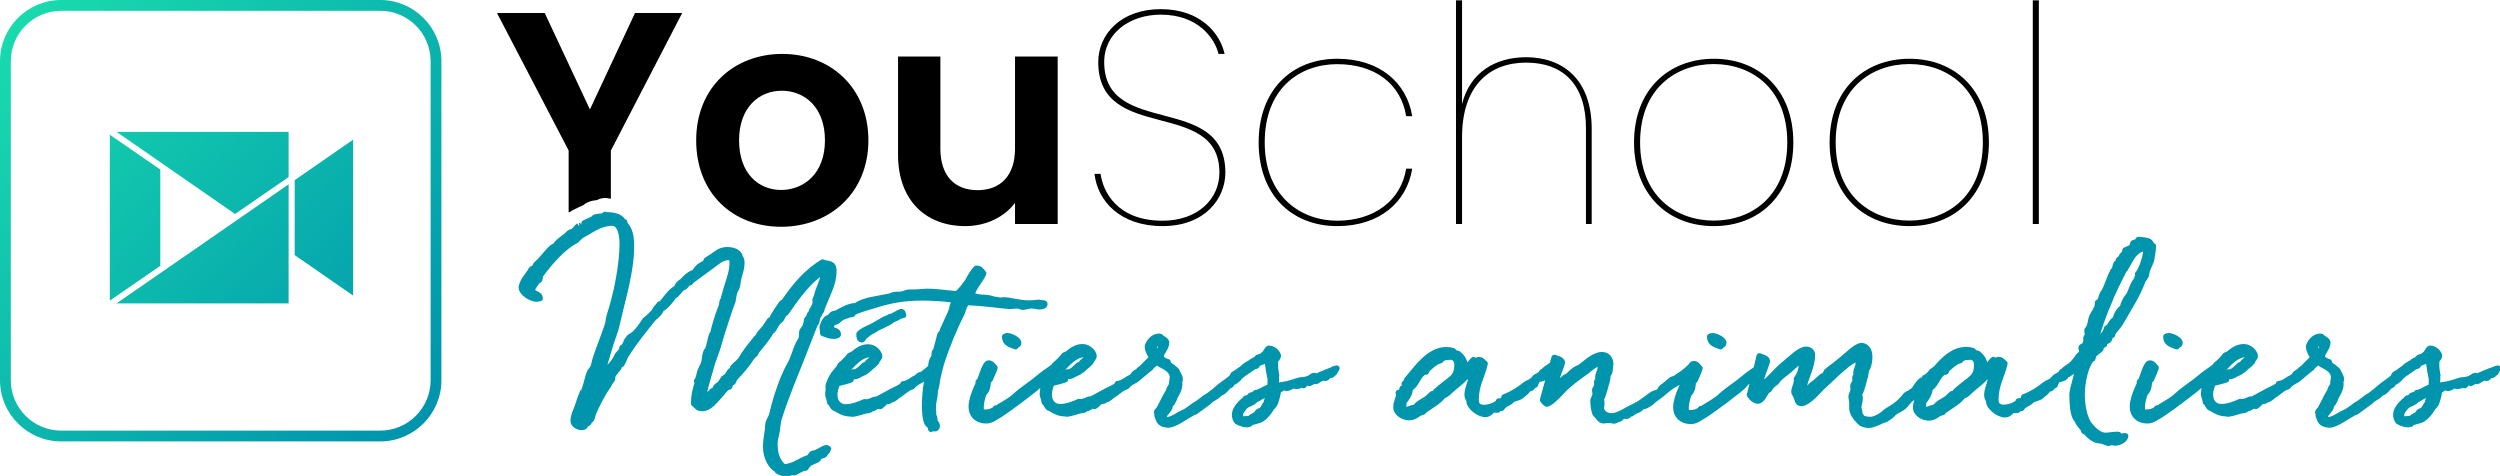 <svg xmlns="http://www.w3.org/2000/svg" xmlns:xlink="http://www.w3.org/1999/xlink" id="Calque_2" viewBox="0 0 226.77 43.17"><defs><style>.cls-1{fill:#0095ad;stroke:#0095ad;stroke-linecap:round;stroke-linejoin:round;stroke-width:.53px;}.cls-2{fill:url(#Dégradé_sans_nom_187-4);}.cls-3{fill:url(#Dégradé_sans_nom_187-3);}.cls-4{fill:url(#Dégradé_sans_nom_187-5);}.cls-5{fill:url(#Dégradé_sans_nom_187-2);}.cls-6{fill:url(#Dégradé_sans_nom_187);}</style><linearGradient id="D&#xE9;grad&#xE9;_sans_nom_187" x1="1" y1="2.02" x2="37.95" y2="36.99" gradientUnits="userSpaceOnUse"><stop offset="0" stop-color="#19dbad"></stop><stop offset="1" stop-color="#0095ad"></stop></linearGradient><linearGradient id="D&#xE9;grad&#xE9;_sans_nom_187-2" x1="4.24" y1="-1.41" x2="41.2" y2="33.57" xlink:href="#D&#xE9;grad&#xE9;_sans_nom_187"></linearGradient><linearGradient id="D&#xE9;grad&#xE9;_sans_nom_187-3" x1="6.48" y1="-3.77" x2="43.43" y2="31.21" xlink:href="#D&#xE9;grad&#xE9;_sans_nom_187"></linearGradient><linearGradient id="D&#xE9;grad&#xE9;_sans_nom_187-4" x1="-3.32" y1="6.59" x2="33.63" y2="41.56" xlink:href="#D&#xE9;grad&#xE9;_sans_nom_187"></linearGradient><linearGradient id="D&#xE9;grad&#xE9;_sans_nom_187-5" x1="-.83" y1="3.95" x2="36.13" y2="38.92" xlink:href="#D&#xE9;grad&#xE9;_sans_nom_187"></linearGradient></defs><g><path d="M51.66,19.25c.26-.18,.56-.32,.83-.45,.15-.07,.31-.15,.45-.21,.17-.15,.35-.24,.52-.3,.26-.09,.49-.12,.68-.14,.3-.16,.58-.19,.74-.19,.11,0,.23,.01,.33,.04,.07,0,.13,.02,.2,.02v-4.36L61.88,1.18h-4.28l-4.09,8.75L49.41,1.18h-4.33l6.5,12.47v5.63s.04-.04,.07-.06l.02,.02Z"></path><path d="M70.85,20.57c4.41,0,7.92-3.07,7.92-7.84s-3.43-7.84-7.81-7.84-7.81,3.04-7.81,7.84,3.32,7.84,7.7,7.84Zm.06-12.34c2.03,0,3.92,1.45,3.92,4.5s-1.95,4.5-3.98,4.5-3.81-1.48-3.81-4.5,1.84-4.5,3.87-4.5Z"></path><path d="M87.55,20.51c1.89,0,3.56-.82,4.52-2.11v1.92h3.87V5.13h-3.87V13.49c0,2.44-1.32,3.76-3.4,3.76s-3.37-1.32-3.37-3.76V5.13h-3.84V14.04c0,4.17,2.55,6.47,6.09,6.47Z"></path><path d="M105.45,20.02c-4.14,0-5.4-2.66-5.62-4.25h-.55c.27,2.44,2.3,4.74,6.17,4.74s5.7-2.52,5.7-4.85c0-7.32-10.99-3.1-10.99-10.03,0-2.66,2.36-4.3,5.13-4.3,3.43,0,4.91,2.19,5.24,3.56h.55c-.41-1.86-2.17-4.06-5.79-4.06s-5.67,2.28-5.67,4.8c0,7.43,10.99,3.21,10.99,10.03,0,2.39-1.97,4.36-5.15,4.36Z"></path><path d="M121.3,20.51c3.84,0,6.31-2.17,6.8-5.21h-.55c-.47,2.93-2.96,4.72-6.25,4.72s-6.58-2.19-6.58-7.1,3.18-7.1,6.58-7.1,5.78,1.78,6.25,4.72h.55c-.49-3.04-2.96-5.21-6.8-5.21-4.11,0-7.13,2.82-7.13,7.59s3.02,7.59,7.13,7.59Z"></path><path d="M132.62,12.45c0-4.63,2.44-6.77,5.81-6.77s5.43,2,5.43,5.95v8.69h.52V11.69c0-4.58-2.71-6.5-5.95-6.5-2.77,0-5.1,1.37-5.81,4.25V.03h-.55V20.32h.55v-7.87Z"></path><path d="M155.46,20.51c4.11,0,7.21-2.82,7.21-7.59s-3.1-7.59-7.21-7.59-7.24,2.82-7.24,7.59,3.13,7.59,7.24,7.59Zm0-14.7c3.4,0,6.66,2.19,6.66,7.1s-3.26,7.1-6.66,7.1-6.69-2.19-6.69-7.1,3.29-7.1,6.69-7.1Z"></path><path d="M173.2,20.51c4.11,0,7.21-2.82,7.21-7.59s-3.1-7.59-7.21-7.59-7.24,2.82-7.24,7.59,3.13,7.59,7.24,7.59Zm0-14.7c3.4,0,6.66,2.19,6.66,7.1s-3.26,7.1-6.66,7.1-6.69-2.19-6.69-7.1,3.29-7.1,6.69-7.1Z"></path><rect x="184.39" y=".03" width=".55" height="20.29"></rect></g><g><path class="cls-6" d="M34.49,0H5.55C2.49,0,0,2.49,0,5.55v28.94c0,3.06,2.49,5.55,5.55,5.55h28.94c3.06,0,5.55-2.49,5.55-5.55V5.55c0-3.06-2.49-5.55-5.55-5.55Zm4.57,34.49c0,2.52-2.05,4.57-4.57,4.57H5.55c-2.52,0-4.57-2.05-4.57-4.57V5.55C.98,3.03,3.03,.98,5.55,.98h28.94c2.52,0,4.57,2.05,4.57,4.57v28.94Z"></path><polygon class="cls-5" points="21.32 19.41 26.18 16.06 26.18 11.96 10.57 11.96 21.32 19.41"></polygon><polygon class="cls-3" points="26.73 23.14 32.03 26.81 32.03 12.67 26.73 16.34 26.73 23.14"></polygon><polygon class="cls-2" points="14.54 15.38 9.96 12.22 9.96 27.27 14.54 24.11 14.54 15.38"></polygon><polygon class="cls-4" points="26.18 27.52 26.18 16.72 10.57 27.52 26.18 27.52"></polygon></g><g><path class="cls-1" d="M74.99,40.63c-.35,0-.76,.47-1.27,.51-.2,.09-.2,.34-.4,.4-.78,.24-1.27,.78-2.23,.83-.6-.53-.82-1.18-.82-2.14,0-.36,.13-.73,.2-1.11,.07-.42,.07-.8,.18-1.16,.69-2.18,1.43-3.83,2.23-5.9,.31-.82,.73-1.85,1.03-2.63,.04-.07,.11-.13,.13-.18,.07-.18,.07-.4,.15-.56,.02-.05,.14-.16,.14-.24v-.07c0-.07,.11-.07,.13-.13,.07-.13,.09-.31,.16-.47,.42-1.07,1-2.05,1-3.21,0-.78-.54-.58-1-.78-1.42,.85-2.49,2.12-3.45,3.52t-.02,.04s.02,.05,.02,.07-.02,.02-.04,.02h-.11c-.16,0-1.09,1.6-1.07,1.6h-.09c-.05,0-.42,.67-.6,.83-.07,.07-.25,.31-.4,.47-.05,.05-.04,.15-.07,.22-.04,.05-.16,.07-.2,.15-1.27,1.56-1.22,1.69-1.38,1.91-.2,.27-.49,.45-.71,.71-.05,.05-.02,.15-.05,.2-.05,.09-.18,.09-.22,.15-.09,.13-.16,.29-.27,.42-.09,.11-.24,.16-.33,.25-.11,.15-.18,.31-.29,.44-.09,.11-.25,.18-.34,.27s-.2,.44-.31,.44c-.04,0-.05-.02-.09-.02s-.05,.11-.09,.14c-.2,.16-.44,.31-.69,.35,.13-1.05,.62-2.34,.76-2.98,.14-.45,.34-.91,.49-1.38,.33-1.16,.73-2.4,1.11-3.54,.07-.24,.18-.44,.27-.71,.05-.22,.07-.49,.13-.73,.05-.25,.24-.45,.29-.69,.05-.25,.07-.54,.13-.76,.09-.36,.27-.78,.27-1.34,0-.53-.2-.42-.2-.53,0-.05,.02-.11,.02-.13-.22-.4-.73-.51-1.11-.51-.74,0-1.02,.4-1.4,.62-.2,.13-.56,.35-.56,.38,0,.02,.02,.05,.02,.09,0,.09-.51,.33-.64,.44-.22,.18-.29,.44-.49,.54-.44,.16-.73,.47-.94,.71-.24,.2-.54,.36-.56,.67-.6,.27-1.02,1.03-1.45,1.47h-.13s-.04,.09-.09,.13c-.36,.38-.31,.45-.47,.64-.24,.25-.49,.49-.76,.69-.31,.49-.65,1-1.05,1.31-.07,.07-.42,.24-.42,.31v.09c0,.05-.11,.05-.13,.07-.16,.27-.18,.58-.47,.71,0,.34-.33,.53-.42,.67-.15,.42-.47,.78-.71,1.05-.25,.33-.53,.91-.69,.91h-.05c.18-1,.53-1.96,.82-2.99,.13-.44,.47-1.25,.56-1.78,.53-2.34,1.31-4.75,1.31-7.1,0-1.31-.33-1.65-.62-2.01v-.02s.02-.07,.02-.09c0-.07-.11-.05-.16-.11-.24-.42-.82-.56-1.4-.56h-.18s-.04-.04-.04-.04c-.04,0-.05,.09-.11,.11-.25,.07-.56,.05-.83,.15-.02,0-.09,.11-.13,.13-.42,.2-1.32,.62-1.31,.62-.18,.13-.31,.36-.49,.51-.09,.05-.25,.07-.34,.13-.09,.05-.18,.18-.29,.27-.35,.29-.83,.54-1.02,.98-.04,0-.05-.02-.07-.02-.25,0-1.02,1.03-1.31,1.32-.13,.13-.25,.22-.36,.34-.05,.05-.05,.18-.13,.27-.07,.07-.24,.09-.27,.15-.07,.07-.09,.18-.15,.25-.05,.09-.76,.91-.76,1.4s.87,1.03,1.36,1.03c.09,0,.2-.02,.31-.05-.04-.49-.71-.33-.71-.83,.13-.29,.34-.54,.49-.76,0-.04,.13-.04,.15-.07,.13-.25,0-.29,.13-.47,.85-1.18,2.12-2.59,3.18-3.1,.29-.24,.33-.38,.71-.58,.62-.31,1.47-1.03,2.59-1.03,.8,0,.94,1.22,.94,1.87,0,1.91-.53,4.61-1.14,6.44-.11,.33-.11,.65-.2,.94-.33,1-.76,2.05-1.03,2.85-.13,.35-.18,.73-.27,.96-.09,.22-.31,.4-.34,.54-.15,.33-.18,.71-.49,1.62,0,.02-.13,.09-.13,.13-.18,.44-.33,.85-.47,1.31-.16,.44-.38,.83-.38,1.31,0,.27,.33,.56,.76,.56s.24-.29,.49-.34c.18-.04,.16-.18,.22-.27,0-.04,.11-.04,.13-.07,.13-.2,.11-.4,.22-.64,.25-.6,.85-1.78,1.31-2.41,.07-.07,.09-.18,.15-.27,.09-.18,.27-.33,.27-.4,0-.04-.02-.07-.02-.11,0-.29,.47-.73,.56-.87,.04-.07,.04-.15,.07-.22,.04-.05,.18-.07,.22-.13,.18-.29,.24-.6,.4-.82,.8-1.29,1.78-2.45,2.36-3.19,.27-.35,.73-.56,.83-1.03h.04c.2,0,.89-.76,1.07-1.12,0,0,.13-.04,.13-.05,.36-.31,.49-.67,.91-.82,.09-.07,.24-.36,.36-.36h.09c.07,0,.05-.11,.09-.13,.62-.44,1.18-.89,1.8-1.32,.78-.58,1.05-.85,1.65-.85,.34,0,.31,.33,.31,.58,0,.71-.25,1.31-.44,1.96-.11,.36-.27,.89-.33,1.14,0,0,.05,.04,.05,.09-.29,.16-.16,.53-.29,.74-.29,.71-.54,1.56-.74,2.36-.02,.11-.11,.13-.14,.27-.11,.35-.2,.93-.33,1.23-.04,.09-.13,.13-.16,.24-.13,.31-.11,.69-.2,1-.09,.27-.27,.53-.35,.78-.07,.24-.13,.69-.29,.83v.02s.07,.05,.09,.05c-.25,.85-.36,1.25-.36,1.98,.29,.24,.34,.44,.76,.44,.67,0,1.16-.73,1.6-1.18,.18-.2,.6-.76,.73-.76h.09c.09,0,.11-.42,.25-.42h.07c.07,0,.15-.33,.22-.4,.45-.44,1.18-1.31,1.47-1.8,.11-.2,.25-.25,.34-.36,.07-.07,.09-.18,.15-.27,.53-.65,1.16-1.4,1.31-1.8,0-.02,.11-.04,.15-.07,.18-.22,.25-.47,.42-.67,.09-.16,.24-.22,.35-.36,.09-.15,.16-.33,.27-.47,.05-.07,.18-.07,.2-.16,.87-1.29,1.87-2.59,2.7-3.23,.18-.13,.36-.38,.6-.38,.04,0,.05,0,.11,.02-.05,.67-.44,1.42-.58,1.87-.04,.13-.04,.24-.07,.36-.02,.05-.13,.13-.13,.25,0,.07,.02,.15,.02,.2,0,.34-.38,.82-.38,.89,0,.02,.02,.05,.02,.09,0,.07-.11,.04-.13,.09-.09,.14-.09,.4-.27,.47-.04,.18-.07,.4-.14,.62-.07,.18-.24,.34-.31,.49-.04,.16,0,.38-.05,.62-.04,.15-.18,.31-.27,.49-.27,.58-.49,1.4-.76,1.87-.85,1.45-1.52,3.92-1.65,4.57-.07,.29-.29,.53-.34,.82-.05,.22-.02,.44-.07,.69-.07,.45-.15,.94-.15,1.45,0,.93,.53,1.81,.98,2,.04,.02,.05,.11,.07,.13,.33,.22,.71,.27,.85,.27,.16,0,.27-.13,.49-.13,.05,0,.11,.02,.16,.02,.16,0,.71-.42,1-.42h.05c.11-.15,.18-.27,.29-.35,.04-.11,.64-.31,.8-.42,.07-.05,.13-.22,.22-.29,.09-.05,.29-.07,.36-.11,.05-.07,.4-.49,.4-.53,0-.05-.05-.05-.11-.05Z"></path><path class="cls-1" d="M80.79,28.75s-.04-.02-.05-.02c-.18,.13-.36,.16-.51,.24-.31,.16-.62,.38-.93,.54-.58,.31-.85,.4-.82,.4-.2,.13-.4,.22-.54,.38,0,.24,0,.51,.25,.51,.15-.09,.11-.25,.47-.47,.25-.25,.67-.38,.83-.54,1.12-.53,1.31-.65,1.36-.71,.11-.11,.54-.24,.65-.34,.22-.13,.38-.15,.44-.15-.04-.13-.04-.27-.16-.31-.31,.07-.47,.24-.54,.25-.65,.34-.36,.22-.45,.22Z"></path><path class="cls-1" d="M91.5,27.77c.34,0,.6-.05,.87-.05,.15,.04,.27,.13,.42,.13,.24-.02,.51-.13,.78-.13s.51,.09,.74,.09c.11,0,.45-.04,.45-.22,0-.16-.15-.04-.51-.15-.33,.04-.64,.07-.93,.07-.91,0-1.67-.29-2.32-.29-.11,0-.22,.05-.25,.05-.25-.07-.34-.09-.36-.09-.04,0-.02,.02-.04,.02-.04,0-.09,0-.29-.07-.64-.22-1.23-.05-1.92-.35,.16-.76,.76-1.27,1.07-1.98-.18-.2-.27-.45-.65-.45-.36,.38-.53,.73-.78,1.18-.31,.44-.74,1-1.02,1.14-1.25-.11-1.82-.22-2.63-.22-.36,0-.8,.07-1.31,.07h-.31c-.36,0-.49,.2-.93,.2h-.22c-.36,0-.51,.15-.83,.2-1.2,.25-2.11,.29-2.9,.83-.65,0-1.27,.42-1.71,.64-.13,.07-.33,.05-.42,.13-.09,.05-.15,.22-.24,.27-.05,.05-.16,.04-.22,.09-.2,.11-.44,.64-.44,.82,0,.16,.05,.31,.05,.53,.29,.09,.6,.25,.93,.25,.11,0,.44-.02,.44-.15,0-.44-.64-.25-.64-.67s.49-.49,.53-.51c.2-.15,.36-.33,.58-.42,.33-.13,.71-.22,.65-.22h.11c.16,0,.09-.13,.16-.18,.82-.36,1.6-.54,2.07-.69,1.38-.45,2.72-.64,4.21-.64,.91,0,1.89,.07,2.94,.2h.02v.02c0,.07-.27,.47-.27,.65-.04,.38-.36,.96-.51,1.29-.13,.27-.22,.53-.35,.76,0,.25-.15,.27-.24,.44-.07,.25-.29,1.14-.36,1.36-.04,.15-.16,.15-.16,.35v.13c0,.25-.18,.36-.24,.58-.04,.18-.06,.37-.09,.56-.19,.16-.52,.44-.75,.61-.51,.13-.24,.11-.58,.33-.38,.16-.67,.51-1.18,.56v.04c0,.16-.65,.44-.98,.6-.93,.49-.62,.36-1.4,.76h-.16c-.15,0-.44,.24-.83,.24-.04,0-.09-.02-.13-.02-.38,.18-1.09,.47-1.69,.47-.64,0-1.03-.45-1.03-1.14,0-.25,.09-.64,.25-1.02h.04s1.23-.29,1.23-.36c0-.02-.02-.02-.04-.02-.09,0-.42,.09-.53,.09t-.02-.02l-.45,.02,.83-.2,.13-.15,.91-.44c.16-.07,.6-.33,.67-.33-.07,.11-1.07,.65-1.18,.78,.29-.02,.45-.2,.64-.27,.4-.13,.8-.56,.82-.58,.29-.2,.51-.47,.51-.47,.02-.02,.04-.04,.04-.05-.02,0,0-.05,.02-.09,.16-.2,.2-.29,.2-.36,0-.27-.42-.83-1.02-.83-.64,0-1.05,.38-1.42,.67-.07,.04-.2,.05-.27,.11-.09,.18-.62,.71-.83,.85-.13,.33-.42,.58-.62,.85-.2,.29-.47,.89-.47,1.09,0,.07,.02,.15,.02,.22,0,.16-.05,.36-.05,.45,0,.24,.11,.31,.18,.78,.18,.04,.18,.47,.54,.56-.02-.02,.67,.44,1.16,.44h.05c.13,0,.24,.04,.29,.04,.4-.05,.87-.22,1.13-.29,.16-.04,.34-.02,.45-.09,.02,0,.04-.11,.09-.11h.09c.18,0,.45-.27,.64-.27,.02,0,.04,.07,.09,.07,.09,0,.45-.4,.54-.44,.09-.04,.27-.02,.35-.07,.02-.02,.02-.13,.05-.13,.05,0,.09,.02,.13,.02,.16,0,.56-.36,.53-.35,.45-.24,.85-.71,1.31-.82,.45-.53,.62-.38,1.11-.83,.15-.13,.33-.26,.47-.4-.09,.28-.19,.55-.24,.85-.11,.58-.18,1.4-.18,2.09s.07,1.2,.18,1.51c.09,.25,.4,.35,.38,.58v.05c.02-.05,.07-.07,.13-.07,.07,0,.16,.02,.24,.02,.13,0,.18-.16,.18-.24,0-.16-.16-.31-.24-.45,.02-.05,.02-.11,.02-.15,0-.22-.13-.29-.13-.51,0-.04,0-.09,.02-.15-.02-.05-.04-.13-.04-.18s0-.13,.02-.18v-.22c0-.45,.16-.67,.16-1.31,0-.04,.11-.38,.11-.4,.24-1.92,.96-3.52,1.33-4.5,.33-.8,.65-1.49,1.03-2.25,.09-.25,.2-.83,.56-.91,1.91,.13,1.45,.13,3.32,.31,.11,.02,.22,.02,.31,.02Zm-14.23,5.32c.47-.47,1.03-.94,1.6-.94,.14,0,.34,.07,.38,.25-.15,.2-.54,.47-.53,.49-.04,.02,0,.09-.05,.13-.02,.04-.2,.05-.27,.11-.25,.22-.6,.64-.94,.64-.04,0-.04-.02-.05-.02,0,0-.18,.11-.2,.16l-.44,.18s.02-.04,.02-.05v-.04c-.15,.13-.35,.16-.53,.29,.33-.44,.69-.87,1.02-1.2Z"></path><path class="cls-1" d="M91.39,30.47c-.09,0-.16,.02-.24,.07,0,.62,.53,.71,.96,.89,.05-.16,.27-.09,.27-.34,0-.29-.71-.62-1-.62Z"></path><path class="cls-1" d="M119.43,34.12h-.05c-.07,0-.15-.04-.2-.04s-.13,.04-.22,.11c-.33,.25-.73,.29-1,.29-.09,0-.76,.24-.82,.24-.36,.15-1.05,.22-1.36,.27-.04-.36-.04-.13-.04-.31,0-.07,.02-.14,.02-.22v-.2s-.05-.04-.05-.09c0-.04,.02-.11,.07-.11l-.02-.09c-.05-.33-.09-.54-.09-.83,0-.15,0-.29,.02-.47,.13-.14,.24-.25,.24-.42,0-.11-.31-.64-.83-.64-.13,0-.31,.44-.42,.51-.07,.04-.09,.07-.15,.13-.27,.22-.45,.05-.58,.36-.18,.05-.42,.2-.49,.27-.04,.05-.45,.25-.49,.29-.11,.09-.25,.25-.38,.33-.02,0-.33,.22-.35,.25l-.36,.22-.14,.27s0,0,.01,0c-.66,.54-.86,.58-1.59,1.25-.29,.2-.44,.38-.8,.56l-.71,.54c-.51,.25-.78,.64-1.49,.93-.11,.04-.29,.16-.42,.24-.42,.24-.65,.31-.82,.33-.25,.04-.33-.11-.38-.24,.11-.29,.02-.07,.14-.34,.04,0,.42-.51,.4-.49,.02-.05,0-.18,.05-.24,.11-.18,.18-.2,.25-.36,.11-.18,.15-.31,.16-.38,.2-.38,.45-.71,.45-1.25,0-.05-.02-.09-.07-.13,.07-.05,.11-.16,.11-.25,0-.31-.22-.51-.31-.78,0-.02-.33-.29-.34-.31-.31-.16-.45-.35-.45-.44v-.05c-.22-.02-.64-.31-.64-.4,0-.04,.04-.11,.04-.22v-.07c.18-.35,.4-.62,.45-.89v-.02c0-.05,.02-.2,.02-.2-.07-.18-.33-.31-.45-.38-.04,0-.02-.13-.18-.13-.71,0-.98,.69-1.02,.74-.05,.07-.05,.13-.05,.2,0,.34,.27,.8,.42,.94-.25,.33-.62,.62-.78,.83-.07,0-.07,.07-.09,.11-.07,.07-.13,.05-.34,.25-.02,.02-.05,.05-.07,.09-.11,.07-.4,.22-.4,.31,0,.01,0,.02,.01,.03-.12,.05-.06,.09-.3,.24-.38,.16-.67,.51-1.18,.56v.04c0,.16-.65,.44-.98,.6-.93,.49-.62,.36-1.4,.76h-.16c-.15,0-.44,.24-.83,.24-.04,0-.09-.02-.13-.02-.38,.18-1.09,.47-1.69,.47-.64,0-1.03-.45-1.03-1.14,0-.25,.09-.64,.25-1.02h.04s1.23-.29,1.23-.36c0-.02-.02-.02-.04-.02-.09,0-.42,.09-.53,.09t-.02-.02l-.45,.02,.83-.2,.13-.15,.91-.44c.16-.07,.6-.33,.67-.33-.07,.11-1.07,.65-1.18,.78,.29-.02,.45-.2,.64-.27,.4-.13,.8-.56,.82-.58,.29-.2,.51-.47,.51-.47,.02-.02,.04-.04,.04-.05-.02,0,0-.05,.02-.09,.16-.2,.2-.29,.2-.36,0-.27-.42-.83-1.02-.83-.64,0-1.05,.38-1.42,.67-.07,.04-.2,.05-.27,.11-.09,.18-.62,.71-.83,.85-.02,.05-.05,.1-.08,.15-.01,0-.02,0-.03,.01-.51,.4-.93,.64-1.29,.96-.67,.58-1.52,1.09-2.12,1.65-.49,.47-1.22,.83-1.72,1.16h-.11c-.07,0-.02,.09-.09,.13-.27,.16-.51,.24-.74,.24-.27,0-.53,.09-.53-.42,0-.42,.11-.85,.24-1.23,.05-.14,.22-.25,.27-.4,.07-.16,.13-.45,.13-.58,0-.05-.02-.09-.02-.13,0-.09,.18-.15,.22-.24,.14-.38,.33-.71,.42-1.05-.18-.15-.25-.4-.56-.4-.33,0-.67,1.36-.8,1.6-.02,.04-.13,.02-.13,.13,0,.04,.02,.07,.02,.11,0,.05-.16,.35-.22,.51-.2,.47-.42,1.07-.42,1.6,0,.69,.45,1.25,1.36,1.25,.47,0,.83-.34,1.2-.53,.74-.49,1.32-.93,1.85-1.32,.87-.69,1.51-1.07,2.03-1.74,.09-.02,.16-.05,.23-.09-.11,.24-.19,.47-.19,.58,0,.07,.02,.15,.02,.22,0,.16-.05,.36-.05,.45,0,.24,.11,.31,.18,.78,.18,.04,.18,.47,.54,.56-.02-.02,.67,.44,1.16,.44h.05c.13,0,.24,.04,.29,.04,.4-.05,.87-.22,1.13-.29,.16-.04,.34-.02,.45-.09,.02,0,.04-.11,.09-.11h.09c.18,0,.45-.27,.64-.27,.02,0,.04,.07,.09,.07,.09,0,.45-.4,.54-.44,.09-.04,.27-.02,.35-.07,.02-.02,.02-.13,.05-.13,.05,0,.09,.02,.13,.02,.16,0,.56-.36,.53-.35,.45-.24,.85-.71,1.31-.82,.45-.53,.62-.38,1.11-.83,.16-.14,.35-.28,.5-.42,.12-.09,.21-.16,.3-.25l.07-.05c.22-.16,.27-.22,.27-.24-.02,0-.07,.02-.09,.02,0-.05,.11-.05,.49-.38,.04-.04,.07-.05,.09-.09,.38,.13,0,.09,.53,.33,.4,.2,.91,.54,.91,1.07,0,.2-.07,.38-.07,.56,0,.05,.02,.09,.02,.11-.11,.13-.29,.44-.29,.53,0,.02,.02,.07,.02,.09,0,.07-.11,.04-.11,.09-.27,.45-.51,1-.8,1.51l-.16,.18c-.04,.05-.05,.09-.05,.13,0,.05,.09,.05,.09,.13,0,.04-.02,.05-.05,.13,.18,.44,.15,.76,.91,.85,.6,.07,1.63-.74,2.29-1.09,.07-.04,.2-.07,.27-.11l1.13-.83c.24-.18,.22-.22,.31-.27,.05-.05,.36-.2,.4-.24,.16-.11,.27-.24,.4-.34,.38-.13,.53-.4,.74-.62,.07-.05,.18-.05,.27-.15,.04-.04,0-.18,.09-.18h.02c.42-.18,.6-.44,.67-.54,.11-.09,.21-.18,.3-.25,.22-.13,.39-.26,.4-.27,.93-.65,.45-.29,.82-.47,.05-.07,.07-.16,.13-.2,.09-.07,.51-.16,.51-.24,0-.09,.02-.11,.07-.11h.25c.05,.4,.24,1.65,.29,1.65v.27c0,.25,0,.2-.02,.53l-.45,.2s-.62,.36-.83,.36h-.04c-.07,.16-.34,.2-.47,.25-.05,.05-.11,.15-.16,.18-.07,.05-.24,.05-.29,.09-.05,.04-.02,.09-.05,.13-.04,.05-.13,.05-.18,.11l-.2,.2c-.34,.33-.54,.69-.54,1.03,0,.2,.05,.42,.2,.6l.24,.13c.25,.07,.4,.15,.62,.15,.07,0,.16-.02,.27-.04,.13-.25,.82-.24,1.12-.47,.29-.2,.56-.47,.89-1.02,.13-.13,.29-.29,.36-.54v-.02c.04-.13,.2-.58,.22-.96,.2-.13,.49-.34,.62-.38h.02c.05,0,.05,.15,.13,.15,.15,0,.56-.24,.6-.24h.02c.09,0,.2,.05,.29,.05,.02,0,.34-.05,.34-.11,0-.04-.09-.13-.09-.16,0-.02,.02-.04,.04-.04,.09,0,.24,.24,.33,.24,.07,0,.22-.29,.34-.29,.09,0,.16,.09,.22,.09,.09-.04,.36-.2,.42-.22,.02,0,.09,.04,.18,.04,.02,0,.05-.02,.09-.04,.22-.2,.73-.36,.67-.36t.02,.02v.05s0,.05,.04,.05c.18,0,.24-.25,.4-.25,.42-.07,.05-.07,.42-.24l.22-.4c-.11,.04-.29,.05-.42,.16-.18,.05-1.34,.54-1.32,.54Zm-22.74-1.03c.47-.47,1.03-.94,1.6-.94,.14,0,.34,.07,.38,.25-.14,.2-.54,.47-.53,.49-.04,.02,0,.09-.05,.13-.02,.04-.2,.05-.27,.11-.25,.22-.6,.64-.94,.64-.04,0-.04-.02-.05-.02,0,0-.18,.11-.2,.16l-.44,.18s.02-.04,.02-.05v-.04c-.15,.13-.35,.16-.53,.29,.33-.44,.69-.87,1.02-1.2Zm8.22-1.07c-.18-.05-.25-.22-.25-.36,0-.22,.11-.44,.2-.51l.44,.02c.02,.07,.02,.13,.02,.18,0,.31-.2,.45-.4,.67Zm10,4.52c-.13,.09-.47,.8-.58,.8-.04,0-.05-.05-.09-.05-.02,0-.04,.02-.07,.04l-.11,.09s-.02,.11-.07,.14c-.11,.11-.58,.29-.6,.42-.33,.05-.42,0-.71,.07-.15-.15-.2-.25-.2-.38,.02-.15,.07-.35,.22-.53l.13-.16c.29-.36,.42-.27,.85-.54,.13-.09,.11-.15,.38-.27l.22-.13c.2-.15,.56-.22,.78-.4,.09,0,.13,.02,.13,.07,0,.31-.29,.53-.29,.74,0,.04,0,.07,.02,.09Z"></path><path class="cls-1" d="M156.07,31.43c.05-.16,.27-.09,.27-.34,0-.29-.71-.62-1-.62-.09,0-.16,.02-.24,.07,0,.62,.53,.71,.96,.89Z"></path><path class="cls-1" d="M192.24,39.6s-.05-.04-.05-.07v-.04c0-.05-.02-.07-.09-.07-.45,0-.76,.09-1.11,.09-.73,0-1.34-.82-1.56-1.09-.38-.64-.58-1.63-.58-2.63,0-1.2,.33-2.54,.83-3.21,.02-.04,.11-.05,.13-.05,.05-.09,.04-.22,.07-.29,.18-.25,.47-.38,.67-.6,.04-.07,0-.2,.05-.27,.09-.11,.29-.04,.29-.18,0-.29,.25-.18,.4-.38,.11-.11,.04-.42,.31-.42,.04-.07,0-.16,.07-.24,.29-.4,.49-.56,.71-.94,.78-1.38,1.45-2.34,1.96-3.7,.07-.16,.24-.35,.31-.49,.05-.2,.07-.42,.15-.62,.13-.31,.25-.51,.35-.85,.07-.42,.14-.8,.16-1.23-.18-.05-.18-.25-.31-.36-.22-.18-.64-.18-1.02-.22-.09,.16-.22,.25-.45,.29-.11,.07-.07,.38-.25,.44-.13,.09-.36,.15-.51,.24,0,.38-.38,.4-.38,.78h-.05c-.2,0-.18,.25-.24,.36-.02,.04-.13,.04-.13,.07-.09,.18-.11,.36-.14,.49-.02,.04-.13,.13-.15,.16-.31,.6-.62,1.56-.74,1.74-.07,.15-.15,.24-.22,.36-.13,.27-.13,.65-.44,.78v.09c0,.47-.36,.82-.51,1.18-.16,.35-.09,.82-.44,1.22v.13c0,.16,.05,.24,.09,.36-.18,.15-.2,.2-.2,.22,0,.04,.02,.05,.02,.15,0,.69-.45,.58-.45,.74,0,.13,.07,.25,.07,.34,0,.2-.34,.4-.4,.54-.23,.34-.44,.56-.63,.73,0,0,0,0,0,0-.04,.02-.73,.47-.65,.53l-.04,.04h-.09s-.09,.09-.09,.15c-.13,.13-.25,.2-.42,.27-.13,.05-.25,.24-.33,.31-.25,.25-.44,.22-.73,.45-.56,.45-1.22,.87-1.89,1.11,0,.29-.31,.38-.45,.38h-.05c-.02,.27-.83,.58-1.31,.58-.44,0-.76-.16-.76-.73,0-1.34,.58-2.16,.82-3.27-.2-.13-.27-.34-.54-.34-.11,0-.22,.09-.33,.09-.07,0-.13-.02-.16-.09-.25,.2-.36,.56-.76,.64-.04-.64-.34-.93-.62-1.18-.09-.07-.2-.02-.29-.09-.11-.05-.14-.18-.2-.18-.22-.07-.49-.09-.62-.09-1.1,0-2,.86-2.7,1.69-.17,.12-.39,.31-.38,.27-.13,.22-.42,.49-.65,.58,0,.2-.31,.2-.4,.34-.31,.29-.58,.83-.62,.83-.09,0-.33,.2-.42,.27-.22,0-.42,.34-.58,.51-.6,.67-1.31,.94-1.62,1.23-.44,.42-1.02,.62-1.27,.62-.94,0-.8-.36-.94-.36-.05-.05-.07-.45-.11-.54-.05-.07-.05-.15-.05-.2,0-.27,.13-.53,.13-.85,0-.13-.04-.24-.09-.35,.2-.22,.27-.67,.4-1.05,.11-.42,.24-.83,.25-1.18,.2-.22,.31-.73,.31-1.14,0-.83-.45-1.03-.73-1.03-.51,0-1.43,1-2,1.42-.36,.33-.83,.6-1.18,.94-.07,.09-.05,.22-.13,.29-.11,.07-.2,.07-.31,.16-.27,.25-.56,.53-.87,.73-.16,.18-.38,.42-.67,.42-.04,0-.07,0-.11-.02,.18-1.14,.8-2,.8-3.14,0-.29-.27-.47-.54-.47-.6,0-1.36,.83-1.87,1.22-1.11,.89-1.74,1.94-2.32,1.96,.11-.83,.45-1.4,.65-2.14-.07-.27-.42-.31-.71-.44l-.28,1.17c-.41,.31-.77,.52-1.08,.8-.67,.58-1.52,1.09-2.12,1.65-.49,.47-1.22,.83-1.72,1.16h-.11c-.07,0-.02,.09-.09,.13-.27,.16-.51,.24-.74,.24-.27,0-.53,.09-.53-.42,0-.42,.11-.85,.24-1.23,.05-.14,.22-.25,.27-.4,.07-.16,.13-.45,.13-.58,0-.05-.02-.09-.02-.13,0-.09,.18-.15,.22-.24,.14-.38,.33-.71,.42-1.05-.18-.15-.25-.4-.56-.4-.08,0-.17,.09-.25,.23-.16,.14-.36,.34-.49,.44-.34,.29-.54,.36-.91,.65-.09,.05-.25,.07-.35,.13-.44,.36-.62,.53-.89,.71-.11,.07-.13,.27-.22,.35-.18,.13-.45,.15-.64,.27-.73,.51-.94,.76-1.72,1.13-.62,.27-1.31,.83-1.98,.83-.4,0-.85-.2-.94-.69,0-.15,.05-.33,.05-.49,0-.11-.02-.24-.09-.34,.2-.22,.27-.67,.4-1.05,.13-.42,.24-.83,.25-1.16,.25-.31,.15-.45,.24-1,0-.49-.31-.82-.78-.82-.67,0-1.4,.69-1.85,1.03-.42,.36-.25-.07-1.22,.89-.11,.07-.2,.07-.31,.16-.27,.25-.56,.53-.87,.73,.11-.82,.45-1.38,.65-2.12-.07-.29-.42-.33-.71-.44l-.24,.86s-.05-.09-.07-.14c-.04,.02-.73,.47-.65,.53l-.04,.04h-.09s-.09,.09-.09,.15c-.13,.13-.25,.2-.42,.27-.13,.05-.25,.24-.33,.31-.25,.25-.44,.22-.73,.45-.56,.45-1.22,.87-1.89,1.11,0,.29-.31,.38-.45,.38h-.05c-.02,.27-.83,.58-1.31,.58-.44,0-.76-.16-.76-.73,0-1.34,.58-2.16,.82-3.27-.2-.13-.27-.34-.54-.34-.11,0-.22,.09-.33,.09-.07,0-.13-.02-.16-.09-.25,.2-.36,.56-.76,.64-.04-.64-.34-.93-.62-1.18-.09-.07-.2-.02-.29-.09-.11-.05-.14-.18-.2-.18-.22-.07-.49-.09-.62-.09-1.6,0-2.78,1.83-3.56,2.72-.02,.04-.04,.07-.04,.09,0,.13,.09,.25,.09,.33t-.05,.05c-.04-.07-.09-.13-.18-.13h-.04c.07,.16,.11,.16,.11,.24,0,0,0,.16-.07,.16h-.13c-.07,0-.11,.02-.11,.07,0,.02,0,.05,.02,.09,.02,.11,.2,0,.2,.11,0,.02,0,.05-.02,.07-.09,0-.15-.02-.18-.02-.13,0-.18,.05-.36,.11,.02,.05,.04,.11,.04,.18,0,.33-.25,.64-.25,1.12,0,.58,.69,.93,1.16,.93,.44,0,.64-.2,.93-.38,.15-.07,.25-.09,.36-.13,.02,0,.04-.09,.07-.11,.91-.62,1.36-.85,1.78-1.4,.22,0,.44-.25,.56-.36,.51-.49,.98-.76,1.4-1.25,.31-.13,.49-.42,.76-.56-.16,.27-.2,.62-.27,.91-.11,.4-.29,.78-.29,1.22,0,.35,.18,.4,.18,.65,0,.36,.78,1.12,1.45,1.12,.38,0,.53-.31,.76-.49,0,.09,.04,.09,.11,.09h.25c.07-.11,.16-.16,.36-.16,.18-.31,.53-.42,.8-.6,.05-.05,.07-.11,.15-.14,.25-.18,.62-.18,.85-.38,.25-.24,.56-.4,.6-.65,.53,0,.22-.22,.64-.33,0-.13,.22-.4,.22-.53,.31,0,.8-.13,.8-.42,.14,0,.26-.06,.35-.15l-.68,2.46c.09,.13,.18,.25,.35,.36,.44-.04,1.52-1.29,1.65-1.42,.04-.04,.11-.07,.15-.13,.85-.78,1.69-1.27,2.32-1.81,.24-.13,.4-.33,.74-.35,.02,.07,.02,.18,.02,.27,0,.13-.02,.2,.02,.2-.07,.29-.24,.64-.24,.83,0,.07,.05,.11,.05,.15,0,.18-.15,.11-.15,.31,0,.09,.02,.16,.02,.24,0,.16-.2,.33-.2,.49,0,.09,.04,.22,.04,.31,0,.25-.2,.45-.2,.65,0,.34,.11,1.02,.18,1.13,.34,.36,.47,.65,.76,.65,.13,0,.25-.05,.44-.05,.27,0,.44,.07,.49,.07,.13,0,.15-.07,.51-.18,.18-.07,.18-.27,.45-.27,.07,0,.15,.02,.22,.02,.15,0,.11-.09,.16-.15,.07-.05,.2-.05,.25-.07,.09-.05,.2-.16,.29-.22,.89-.29,.44-.45,.74-.45h.16c.07,0,.44-.24,.49-.27,.31-.2,.18-.2,.49-.4,1.05-.73,1.09-1,2.12-1.52,.07-.21,.41-.32,.67-.45-.06,.18-.11,.33-.15,.39-.02,.04-.13,.02-.13,.13,0,.04,.02,.07,.02,.11,0,.05-.16,.35-.22,.51-.2,.47-.42,1.07-.42,1.6,0,.69,.45,1.25,1.36,1.25,.47,0,.83-.34,1.2-.53,.74-.49,1.32-.93,1.85-1.32,.87-.69,1.51-1.07,2.03-1.74,.22-.04,.34-.16,.47-.31,.05-.07,.1-.1,.17-.13l-.4,1.66c.16,.27,.49,.53,.74,.53,.38,0,.53-.58,.89-.98,.02,0,.09-.02,.13-.05,.05-.04,.02-.11,.09-.18,.22-.22,.36-.4,.53-.47,.11-.11,.13-.2,.22-.29,.34-.34,.71-.6,1.02-.85,.38-.33,.73-.76,1.14-.78-.07,.8-.18,1.12-.51,1.63,0,.05,.02,.09,.02,.11,0,.36-.24,.71-.24,1.05,0,.13,.09,.18,.15,.34,.22,.36,.09,.67,.51,.69,.62-.02,1.67-1.27,1.83-1.43,.04-.04,.11-.07,.15-.13,1.18-1.09,2.52-2.47,3.18-2.5,0,.07,.02,.18,.02,.27s-.02,.15-.02,.2v.02s.02-.02,.04-.02c-.07,.29-.24,.64-.24,.83,0,.07,.05,.11,.05,.15,0,.18-.14,.11-.14,.31,0,.09,.02,.16,.02,.24,0,.16-.2,.33-.2,.49,0,.09,.02,.2,.02,.31,0,.25-.18,.44-.18,.65,0,.16,.07,.42,.07,.65v.4c0,.62,.64,1.18,.82,1.36,.11,.09,.51,.18,.67,.18s.31-.04,.45-.09c.07,0,.91-.38,.94-.38,.31-.09,.74-.44,.94-.69,.44-.27,.69-.38,.82-.49,.15-.09,.64-.83,.87-.83,0-.23,.89-.94,1.08-1.13,.03,.05,.05,.07,.05,.12,0,0,0,.16-.07,.16h-.13c-.07,0-.11,.02-.11,.07,0,.02,0,.05,.02,.09,.02,.11,.2,0,.2,.11,0,.02,0,.05-.02,.07-.09,0-.15-.02-.18-.02-.13,0-.18,.05-.36,.11,.02,.05,.04,.11,.04,.18,0,.33-.25,.64-.25,1.12,0,.58,.69,.93,1.16,.93,.44,0,.64-.2,.93-.38,.15-.07,.25-.09,.36-.13,.02,0,.04-.09,.07-.11,.91-.62,1.36-.85,1.78-1.4,.22,0,.44-.25,.56-.36,.51-.49,.98-.76,1.4-1.25,.31-.13,.49-.42,.76-.56-.16,.27-.2,.62-.27,.91-.11,.4-.29,.78-.29,1.22,0,.35,.18,.4,.18,.65,0,.36,.78,1.12,1.45,1.12,.38,0,.53-.31,.76-.49,0,.09,.04,.09,.11,.09h.25c.07-.11,.16-.16,.36-.16,.18-.31,.53-.42,.8-.6,.05-.05,.07-.11,.15-.14,.25-.18,.62-.18,.85-.38,.25-.24,.56-.4,.6-.65,.53,0,.22-.22,.64-.33,0-.13,.22-.4,.22-.53,.28,0,.69-.1,.78-.33,.05-.05,.08-.08,.1-.1,.1-.02,.19-.07,.26-.14,.02-.01,.03-.02,.06-.04,.31-.16,.38-.34,.74-.54-.05,.44-.58,2.07-.58,2.5,0,.8,.04,1.74,.34,2.2,.13,.13,.16,.24,.22,.38,.16,.22,.35,.45,.44,.56,.05,.04,.02,.18,.09,.22,.02,.05,.16,.05,.2,.07,.07,.05,.09,.22,.18,.22h.09s.04,0,.04,.02c0,.04-.02,.07-.02,.11,0,.02,.04,.02,.05,.02h.09c.05,0,0,.16,.09,.16,.04,0,.07-.02,.09-.02,.09,0,.07,.13,.13,.15,.15,.09,.44,.09,.65,.14,.29,.07,.53,.22,.6,.2,.09,0,.15-.07,.25-.07,.2,0,.29,.05,.38,.05,.13,0,.85-.16,.91-.62h-.09c-.2,0-.31,.09-.47,.09Zm-.8-12.58c.25-.58,.65-1.42,1.09-2.27,.02-.02,.24-.49,.24-.36,0-.02-.02-.04-.02-.09,0-.09,.13-.04,.13-.11,.16-.29,.4-.74,.6-1.02,.25-.29,.58-.62,1.11-.65,.05,.07,.07,.15,.07,.24,0,.58-.47,1.87-.74,2.09,0,.05,.02,.07,.02,.11,0,.13-.09,.2-.09,.34v.05c-.47,.47-.51,1.22-.87,1.6-.14,.16-.36,.58-.44,.94-.31,.25-.56,.6-.65,1.09-.4,.13-.4,.64-.78,.8-.11,.38-.18,.45-.42,.71,0,.04,.02,.04,.02,.07,0,.15-.27,.05-.31,.15-.11,.09-.04,.35-.22,.36-.02,.05-.13,.2-.2,.2,0,0-.02-.02-.02-.05,.36-1.31,.83-2.72,1.49-4.19Zm-61.18,8.49s-.05,.15-.07,.16c-.07,.05-.22,.02-.29,.07-.14,.11-.24,.24-.34,.33-.44,.35-.85,.44-1.2,.91h-.05c-.29,0-.45,.18-.78,.18-.07,0-.25,0-.25-.15,0-.11,.04-.24,.04-.27v-.02s0,.02-.04,.05c-.02-.02-.02-.05-.02-.07,0-.33,.64-.74,.64-1.47,.62-.33,.69-1.23,1.34-1.52,.05,0,.07,.02,.11,.02,.05,0,.05-.16,.09-.22,.31-.24,.69-.69,1.23-.82,0,0,.02-.02,.02-.04,0-.05-.02-.07-.02-.09,0-.05,.27,.02,.27-.15,0-.02,.09,0,.13,0,.15,0,.33-.04,.53-.04,.24,0,.58,.2,.58,.71,0,1.23-.54,1.2-1.91,2.41Zm44.55-.67s0,.04-.05,.05c-.02-.04-.04-.07-.07-.09,.03-.03,.06-.06,.09-.1,.02,.05,.04,.1,.04,.13Zm2.59,.67s-.05,.15-.07,.16c-.07,.05-.22,.02-.29,.07-.14,.11-.24,.24-.34,.33-.44,.35-.85,.44-1.2,.91h-.05c-.29,0-.45,.18-.78,.18-.07,0-.25,0-.25-.15,0-.11,.04-.24,.04-.27v-.02s0,.02-.04,.05c-.02-.02-.02-.05-.02-.07,0-.33,.64-.74,.64-1.47,.62-.33,.69-1.23,1.34-1.52,.05,0,.07,.02,.11,.02,.05,0,.05-.16,.09-.22,.31-.24,.69-.69,1.23-.82,0,0,.02-.02,.02-.04,0-.05-.02-.07-.02-.09,0-.05,.27,.02,.27-.15,0-.02,.09,0,.13,0,.15,0,.33-.04,.53-.04,.24,0,.58,.2,.58,.71,0,1.23-.54,1.2-1.91,2.41Z"></path><path class="cls-1" d="M197.45,31.43c.05-.16,.27-.09,.27-.34,0-.29-.71-.62-1-.62-.09,0-.16,.02-.24,.07,0,.62,.53,.71,.96,.89Z"></path><path class="cls-1" d="M226.08,33.58c-.18,.05-1.34,.54-1.32,.54h-.05c-.07,0-.15-.04-.2-.04s-.13,.04-.22,.11c-.33,.25-.73,.29-1,.29-.09,0-.76,.24-.82,.24-.36,.15-1.05,.22-1.36,.27-.04-.36-.04-.13-.04-.31,0-.07,.02-.14,.02-.22v-.2s-.05-.04-.05-.09c0-.04,.02-.11,.07-.11l-.02-.09c-.05-.33-.09-.54-.09-.83,0-.15,0-.29,.02-.47,.13-.14,.24-.25,.24-.42,0-.11-.31-.64-.83-.64-.13,0-.31,.44-.42,.51-.07,.04-.09,.07-.15,.13-.27,.22-.45,.05-.58,.36-.18,.05-.42,.2-.49,.27-.04,.05-.45,.25-.49,.29-.11,.09-.25,.25-.38,.33-.02,0-.33,.22-.35,.25l-.36,.22-.14,.27s0,0,.01,0c-.66,.54-.86,.58-1.59,1.25-.29,.2-.44,.38-.8,.56l-.71,.54c-.51,.25-.78,.64-1.49,.93-.11,.04-.29,.16-.42,.24-.42,.24-.65,.31-.82,.33-.25,.04-.33-.11-.38-.24,.11-.29,.02-.07,.14-.34,.04,0,.42-.51,.4-.49,.02-.05,0-.18,.05-.24,.11-.18,.18-.2,.25-.36,.11-.18,.15-.31,.16-.38,.2-.38,.45-.71,.45-1.25,0-.05-.02-.09-.07-.13,.07-.05,.11-.16,.11-.25,0-.31-.22-.51-.31-.78,0-.02-.33-.29-.34-.31-.31-.16-.45-.35-.45-.44v-.05c-.22-.02-.64-.31-.64-.4,0-.04,.04-.11,.04-.22v-.07c.18-.35,.4-.62,.45-.89v-.02c0-.05,.02-.2,.02-.2-.07-.18-.33-.31-.45-.38-.04,0-.02-.13-.18-.13-.71,0-.98,.69-1.02,.74-.05,.07-.05,.13-.05,.2,0,.34,.27,.8,.42,.94-.25,.33-.62,.62-.78,.83-.07,0-.07,.07-.09,.11-.07,.07-.13,.05-.34,.25-.02,.02-.05,.05-.07,.09-.11,.07-.4,.22-.4,.31,0,.01,0,.02,.01,.03-.12,.05-.06,.09-.3,.24-.38,.16-.67,.51-1.18,.56v.04c0,.16-.65,.44-.98,.6-.93,.49-.62,.36-1.4,.76h-.16c-.15,0-.44,.24-.83,.24-.04,0-.09-.02-.13-.02-.38,.18-1.09,.47-1.69,.47-.64,0-1.03-.45-1.03-1.14,0-.25,.09-.64,.25-1.02h.04s1.23-.29,1.23-.36c0-.02-.02-.02-.04-.02-.09,0-.42,.09-.53,.09t-.02-.02l-.45,.02,.83-.2,.13-.15,.91-.44c.16-.07,.6-.33,.67-.33-.07,.11-1.07,.65-1.18,.78,.29-.02,.45-.2,.64-.27,.4-.13,.8-.56,.82-.58,.29-.2,.51-.47,.51-.47,.02-.02,.04-.04,.04-.05-.02,0,0-.05,.02-.09,.16-.2,.2-.29,.2-.36,0-.27-.42-.83-1.02-.83-.64,0-1.05,.38-1.42,.67-.07,.04-.2,.05-.27,.11-.09,.18-.62,.71-.83,.85-.02,.05-.05,.1-.08,.15,0,0-.02,0-.03,.01-.51,.4-.93,.64-1.29,.96-.67,.58-1.52,1.09-2.12,1.65-.49,.47-1.22,.83-1.72,1.16h-.11c-.07,0-.02,.09-.09,.13-.27,.16-.51,.24-.74,.24-.27,0-.53,.09-.53-.42,0-.42,.11-.85,.24-1.23,.05-.14,.22-.25,.27-.4,.07-.16,.13-.45,.13-.58,0-.05-.02-.09-.02-.13,0-.09,.18-.15,.22-.24,.14-.38,.33-.71,.42-1.05-.18-.15-.25-.4-.56-.4-.33,0-.67,1.36-.8,1.6-.02,.04-.13,.02-.13,.13,0,.04,.02,.07,.02,.11,0,.05-.16,.35-.22,.51-.2,.47-.42,1.07-.42,1.6,0,.69,.45,1.25,1.36,1.25,.47,0,.83-.34,1.2-.53,.74-.49,1.32-.93,1.85-1.32,.87-.69,1.51-1.07,2.03-1.74,.09-.02,.16-.05,.23-.09-.11,.24-.19,.47-.19,.58,0,.07,.02,.15,.02,.22,0,.16-.05,.36-.05,.45,0,.24,.11,.31,.18,.78,.18,.04,.18,.47,.54,.56-.02-.02,.67,.44,1.16,.44h.05c.13,0,.24,.04,.29,.04,.4-.05,.87-.22,1.13-.29,.16-.04,.34-.02,.45-.09,.02,0,.04-.11,.09-.11h.09c.18,0,.45-.27,.64-.27,.02,0,.04,.07,.09,.07,.09,0,.45-.4,.54-.44,.09-.04,.27-.02,.35-.07,.02-.02,.02-.13,.05-.13,.05,0,.09,.02,.13,.02,.16,0,.56-.36,.53-.35,.45-.24,.85-.71,1.31-.82,.45-.53,.62-.38,1.11-.83,.16-.14,.35-.28,.5-.42,.12-.09,.21-.16,.3-.25l.07-.05c.22-.16,.27-.22,.27-.24-.02,0-.07,.02-.09,.02,0-.05,.11-.05,.49-.38,.04-.04,.07-.05,.09-.09,.38,.13,0,.09,.53,.33,.4,.2,.91,.54,.91,1.07,0,.2-.07,.38-.07,.56,0,.05,.02,.09,.02,.11-.11,.13-.29,.44-.29,.53,0,.02,.02,.07,.02,.09,0,.07-.11,.04-.11,.09-.27,.45-.51,1-.8,1.51l-.16,.18c-.04,.05-.05,.09-.05,.13,0,.05,.09,.05,.09,.13,0,.04-.02,.05-.05,.13,.18,.44,.15,.76,.91,.85,.6,.07,1.63-.74,2.29-1.09,.07-.04,.2-.07,.27-.11l1.13-.83c.24-.18,.22-.22,.31-.27,.05-.05,.36-.2,.4-.24,.16-.11,.27-.24,.4-.34,.38-.13,.53-.4,.74-.62,.07-.05,.18-.05,.27-.15,.04-.04,0-.18,.09-.18h.02c.42-.18,.6-.44,.67-.54,.11-.09,.21-.18,.3-.25,.22-.13,.39-.26,.4-.27,.93-.65,.45-.29,.82-.47,.05-.07,.07-.16,.13-.2,.09-.07,.51-.16,.51-.24,0-.09,.02-.11,.07-.11h.25c.05,.4,.24,1.65,.29,1.65v.27c0,.25,0,.2-.02,.53l-.45,.2s-.62,.36-.83,.36h-.04c-.07,.16-.34,.2-.47,.25-.05,.05-.11,.15-.16,.18-.07,.05-.24,.05-.29,.09-.05,.04-.02,.09-.05,.13-.04,.05-.13,.05-.18,.11l-.2,.2c-.34,.33-.54,.69-.54,1.03,0,.2,.05,.42,.2,.6l.24,.13c.25,.07,.4,.15,.62,.15,.07,0,.16-.02,.27-.04,.13-.25,.82-.24,1.12-.47,.29-.2,.56-.47,.89-1.02,.13-.13,.29-.29,.36-.54v-.02c.04-.13,.2-.58,.22-.96,.2-.13,.49-.34,.62-.38h.02c.05,0,.05,.15,.13,.15,.15,0,.56-.24,.6-.24h.02c.09,0,.2,.05,.29,.05,.02,0,.34-.05,.34-.11,0-.04-.09-.13-.09-.16,0-.02,.02-.04,.04-.04,.09,0,.24,.24,.33,.24,.07,0,.22-.29,.34-.29,.09,0,.16,.09,.22,.09,.09-.04,.36-.2,.42-.22,.02,0,.09,.04,.18,.04,.02,0,.05-.02,.09-.04,.22-.2,.73-.36,.67-.36t.02,.02v.05s0,.05,.04,.05c.18,0,.24-.25,.4-.25,.42-.07,.05-.07,.42-.24l.22-.4c-.11,.04-.29,.05-.42,.16Zm-24.06-.49c.47-.47,1.03-.94,1.6-.94,.14,0,.34,.07,.38,.25-.14,.2-.54,.47-.53,.49-.04,.02,0,.09-.05,.13-.02,.04-.2,.05-.27,.11-.25,.22-.6,.64-.94,.64-.04,0-.04-.02-.05-.02,0,0-.18,.11-.2,.16l-.44,.18s.02-.04,.02-.05v-.04c-.15,.13-.35,.16-.53,.29,.33-.44,.69-.87,1.02-1.2Zm8.22-1.07c-.18-.05-.25-.22-.25-.36,0-.22,.11-.44,.2-.51l.44,.02c.02,.07,.02,.13,.02,.18,0,.31-.2,.45-.4,.67Zm10,4.52c-.13,.09-.47,.8-.58,.8-.04,0-.05-.05-.09-.05-.02,0-.04,.02-.07,.04l-.11,.09s-.02,.11-.07,.14c-.11,.11-.58,.29-.6,.42-.33,.05-.42,0-.71,.07-.15-.15-.2-.25-.2-.38,.02-.15,.07-.35,.22-.53l.13-.16c.29-.36,.42-.27,.85-.54,.13-.09,.11-.15,.38-.27l.22-.13c.2-.15,.56-.22,.78-.4,.09,0,.13,.02,.13,.07,0,.31-.29,.53-.29,.74,0,.04,0,.07,.02,.09Z"></path></g></svg>